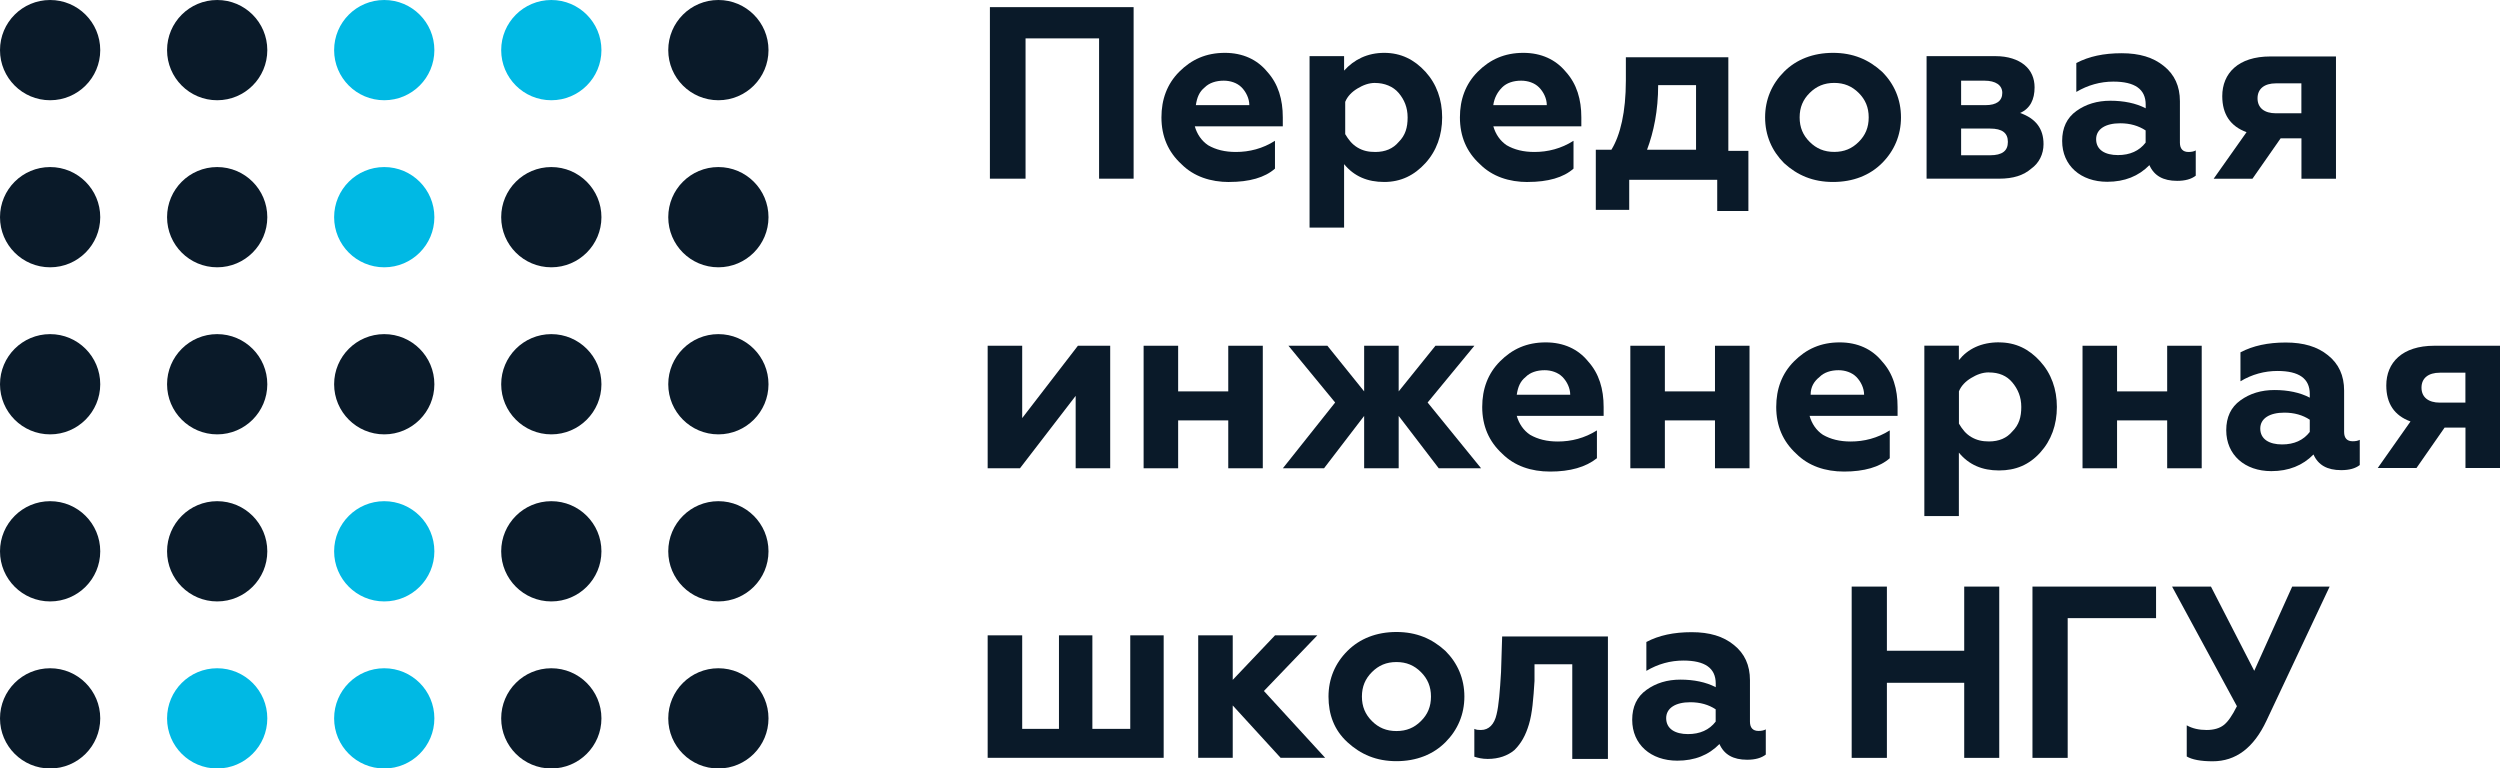 <?xml version="1.0" encoding="UTF-8"?>
<svg id="_Слой_2" data-name="Слой 2" xmlns="http://www.w3.org/2000/svg" viewBox="0 0 402.54 123.74">
  <defs>
    <style>
      .cls-1 {
        fill: #00b9e4;
      }

      .cls-1, .cls-2 {
        stroke-width: 0px;
      }

      .cls-2 {
        fill: #0a1a29;
      }
    </style>
  </defs>
  <g id="_Слой_1-2" data-name="Слой 1">
    <path class="cls-2" d="m8.07,16.14c4.46,0,8.07-3.61,8.07-8.07S12.53,0,8.07,0,0,3.61,0,8.07s3.61,8.07,8.07,8.07"/>
    <path class="cls-2" d="m34.97,16.14c4.46,0,8.07-3.61,8.07-8.07S39.43,0,34.97,0s-8.07,3.61-8.07,8.07,3.61,8.07,8.07,8.07"/>
    <path class="cls-1" d="m61.87,16.14c4.46,0,8.07-3.61,8.07-8.07S66.33,0,61.87,0s-8.07,3.61-8.07,8.07,3.61,8.07,8.07,8.07"/>
    <path class="cls-1" d="m88.77,16.14c4.46,0,8.07-3.61,8.07-8.07S93.23,0,88.77,0s-8.07,3.61-8.07,8.07,3.61,8.07,8.07,8.07"/>
    <path class="cls-2" d="m115.67,16.14c4.46,0,8.07-3.61,8.07-8.07s-3.61-8.07-8.07-8.07-8.07,3.61-8.07,8.07,3.61,8.07,8.07,8.07"/>
    <path class="cls-2" d="m8.07,43.04c4.46,0,8.07-3.62,8.07-8.07s-3.61-8.07-8.07-8.07S0,30.51,0,34.97s3.61,8.07,8.07,8.07"/>
    <path class="cls-2" d="m34.97,43.04c4.46,0,8.07-3.62,8.07-8.07s-3.61-8.07-8.07-8.07-8.07,3.61-8.07,8.07,3.61,8.07,8.07,8.07"/>
    <path class="cls-1" d="m61.87,43.04c4.46,0,8.07-3.62,8.07-8.07s-3.61-8.07-8.07-8.07-8.07,3.61-8.07,8.07,3.61,8.07,8.07,8.07"/>
    <path class="cls-2" d="m88.77,43.04c4.46,0,8.07-3.62,8.07-8.07s-3.61-8.07-8.07-8.07-8.07,3.61-8.07,8.07,3.61,8.07,8.07,8.07"/>
    <path class="cls-2" d="m115.67,43.04c4.46,0,8.07-3.62,8.07-8.07s-3.61-8.07-8.07-8.07-8.07,3.61-8.07,8.07,3.61,8.07,8.07,8.07"/>
    <path class="cls-2" d="m8.07,69.94c4.46,0,8.07-3.62,8.07-8.07s-3.61-8.07-8.07-8.07S0,57.41,0,61.87s3.61,8.07,8.07,8.07"/>
    <path class="cls-2" d="m34.97,69.94c4.46,0,8.07-3.62,8.07-8.07s-3.61-8.07-8.07-8.07-8.07,3.62-8.07,8.07,3.61,8.07,8.07,8.07"/>
    <path class="cls-2" d="m61.87,69.94c4.46,0,8.07-3.62,8.07-8.07s-3.61-8.07-8.07-8.07-8.07,3.62-8.07,8.07,3.61,8.07,8.07,8.07"/>
    <path class="cls-2" d="m88.77,69.94c4.46,0,8.07-3.62,8.07-8.07s-3.61-8.07-8.07-8.07-8.07,3.62-8.07,8.07,3.61,8.07,8.07,8.07"/>
    <path class="cls-2" d="m115.67,69.94c4.46,0,8.07-3.62,8.07-8.07s-3.61-8.07-8.07-8.07-8.07,3.62-8.07,8.07,3.61,8.07,8.07,8.07"/>
    <path class="cls-2" d="m8.07,96.84c4.46,0,8.07-3.61,8.07-8.07s-3.61-8.07-8.07-8.07-8.07,3.62-8.07,8.07,3.61,8.07,8.07,8.07"/>
    <path class="cls-2" d="m34.97,96.84c4.46,0,8.07-3.61,8.07-8.07s-3.61-8.07-8.07-8.07-8.07,3.62-8.07,8.07,3.61,8.07,8.07,8.07"/>
    <path class="cls-1" d="m61.87,96.84c4.46,0,8.07-3.61,8.07-8.07s-3.61-8.07-8.07-8.07-8.07,3.62-8.07,8.07,3.61,8.07,8.07,8.07"/>
    <path class="cls-2" d="m88.77,96.84c4.46,0,8.07-3.61,8.07-8.07s-3.61-8.07-8.07-8.07-8.07,3.62-8.07,8.07,3.61,8.07,8.07,8.07"/>
    <path class="cls-2" d="m115.67,96.84c4.46,0,8.07-3.61,8.07-8.07s-3.61-8.07-8.07-8.07-8.07,3.62-8.07,8.07,3.61,8.07,8.07,8.07"/>
    <path class="cls-2" d="m8.07,123.74c4.46,0,8.07-3.61,8.07-8.07s-3.61-8.07-8.07-8.07-8.07,3.61-8.07,8.07,3.61,8.07,8.07,8.07"/>
    <path class="cls-1" d="m34.97,123.74c4.46,0,8.07-3.61,8.07-8.07s-3.61-8.07-8.07-8.07-8.07,3.61-8.07,8.07,3.61,8.07,8.07,8.07"/>
    <path class="cls-1" d="m61.87,123.74c4.46,0,8.07-3.61,8.07-8.07s-3.61-8.07-8.07-8.07-8.07,3.61-8.07,8.07,3.61,8.07,8.07,8.07"/>
    <path class="cls-2" d="m88.77,123.74c4.46,0,8.07-3.61,8.07-8.07s-3.61-8.07-8.07-8.07-8.07,3.61-8.07,8.07,3.61,8.07,8.07,8.07"/>
    <path class="cls-2" d="m115.67,123.74c4.46,0,8.07-3.61,8.07-8.07s-3.61-8.07-8.07-8.07-8.07,3.61-8.07,8.07,3.61,8.07,8.07,8.07"/>
    <polygon class="cls-2" points="165.13 28.77 159.39 28.77 159.39 1.15 182.53 1.15 182.53 28.77 176.97 28.77 176.97 6.18 165.13 6.18 165.13 28.77"/>
    <path class="cls-2" d="m197.95,29.31c-3.05,0-5.74-.9-7.71-2.87-2.15-1.97-3.23-4.48-3.23-7.54,0-2.87.9-5.38,2.87-7.35,1.97-1.97,4.3-3.04,7.35-3.04,2.87,0,5.2,1.08,6.81,3.04,1.79,1.97,2.51,4.48,2.51,7.35v1.44h-14.17c.36,1.26,1.08,2.33,2.15,3.05,1.25.72,2.69,1.08,4.48,1.08,2.15,0,4.31-.54,6.28-1.8v4.48c-1.62,1.44-4.13,2.15-7.36,2.15m-5.38-12.37h8.61c0-1.08-.54-2.15-1.25-2.87-.72-.72-1.79-1.07-2.87-1.07-1.25,0-2.33.36-3.05,1.07-.89.72-1.25,1.62-1.44,2.87Z"/>
    <path class="cls-2" d="m222.88,8.51c2.69,0,4.84,1.08,6.64,3.04,1.79,1.97,2.69,4.48,2.69,7.35s-.9,5.39-2.69,7.36c-1.8,1.97-3.95,3.04-6.64,3.04s-4.84-.9-6.46-2.87v10.22h-5.56V9.04h5.56v2.33c1.61-1.79,3.77-2.86,6.46-2.86m-1.44,4.84c-1.07,0-1.97.36-2.87.9-.9.54-1.61,1.26-1.97,2.15v5.2c.54.9,1.08,1.61,1.97,2.15.9.54,1.79.72,2.87.72,1.62,0,2.87-.54,3.77-1.61,1.08-1.07,1.44-2.33,1.44-3.95s-.54-2.87-1.44-3.94c-.9-1.07-2.33-1.61-3.77-1.61Z"/>
    <path class="cls-2" d="m246.01,29.31c-3.05,0-5.74-.9-7.71-2.87-2.16-1.97-3.23-4.48-3.23-7.54,0-2.87.9-5.38,2.87-7.35,1.97-1.97,4.31-3.04,7.35-3.04,2.87,0,5.2,1.08,6.82,3.04,1.79,1.97,2.51,4.48,2.51,7.35v1.44h-14.17c.36,1.26,1.08,2.33,2.15,3.05,1.25.72,2.69,1.08,4.48,1.08,2.15,0,4.3-.54,6.28-1.8v4.48c-1.61,1.44-4.13,2.15-7.35,2.15m-5.56-12.37h8.61c0-1.08-.54-2.15-1.26-2.87-.72-.72-1.79-1.07-2.87-1.07-1.26,0-2.33.36-3.05,1.07-.72.72-1.26,1.62-1.44,2.87Z"/>
    <path class="cls-2" d="m262.33,33.79h-5.38v-9.68h2.51c1.44-2.33,2.33-6.1,2.33-11.12v-3.77h16.5v15.07h3.23v9.68h-5.02v-5.02h-14.17v4.84Zm2.87-9.68h7.89v-10.4h-6.1c0,4.13-.72,7.54-1.79,10.4Z"/>
    <path class="cls-2" d="m289.77,18.9c0,1.62.54,2.88,1.62,3.95,1.07,1.07,2.33,1.61,3.95,1.61s2.87-.54,3.94-1.61c1.08-1.07,1.61-2.33,1.61-3.95s-.54-2.87-1.61-3.94c-1.08-1.07-2.33-1.61-3.94-1.61s-2.87.54-3.95,1.61c-1.08,1.07-1.62,2.33-1.62,3.94m-5.56,0c0-2.87,1.08-5.38,3.05-7.35,1.97-1.97,4.66-3.04,7.89-3.04s5.74,1.08,7.89,3.04c1.98,1.97,3.05,4.48,3.05,7.35s-1.08,5.39-3.05,7.36c-1.97,1.97-4.66,3.04-7.89,3.04s-5.74-1.07-7.89-3.04c-1.97-1.97-3.05-4.48-3.05-7.36Z"/>
    <path class="cls-2" d="m321.87,28.77h-11.66V9.04h11.12c1.97,0,3.59.54,4.66,1.43,1.08.89,1.61,2.15,1.61,3.59,0,1.97-.71,3.41-2.33,4.13,2.51.89,3.77,2.51,3.77,5.02,0,1.61-.72,3.05-1.97,3.94-1.25,1.08-2.87,1.62-5.2,1.62m-6.1-8.25v4.48h4.66c1.97,0,2.87-.71,2.87-2.15s-.9-2.15-2.87-2.15h-4.66v-.18Zm0-7.53v3.94h3.94c1.8,0,2.69-.72,2.69-1.97s-1.07-1.97-2.87-1.97h-3.77Z"/>
    <polygon class="cls-2" points="164.23 75.4 159.03 75.4 159.03 55.67 164.59 55.67 164.59 67.32 173.56 55.67 178.76 55.67 178.76 75.4 173.2 75.4 173.2 63.74 164.23 75.4"/>
    <polygon class="cls-2" points="189.7 75.4 184.14 75.4 184.14 55.67 189.7 55.67 189.7 63.02 197.77 63.02 197.77 55.67 203.33 55.67 203.33 75.4 197.77 75.4 197.77 67.69 189.7 67.69 189.7 75.4"/>
    <polygon class="cls-2" points="213.19 75.4 206.56 75.4 214.98 64.81 207.46 55.67 213.73 55.67 219.65 63.02 219.65 55.67 225.21 55.67 225.21 63.02 231.13 55.67 237.4 55.67 229.87 64.81 238.48 75.4 231.66 75.4 225.21 66.97 225.21 75.4 219.65 75.4 219.65 66.97 213.19 75.4"/>
    <path class="cls-2" d="m249.6,75.93c-3.05,0-5.74-.9-7.71-2.87-2.15-1.97-3.23-4.48-3.23-7.53,0-2.87.9-5.38,2.87-7.35,1.97-1.98,4.3-3.05,7.36-3.05,2.87,0,5.2,1.07,6.81,3.05,1.79,1.97,2.51,4.48,2.51,7.35v1.43h-13.99c.36,1.26,1.08,2.34,2.15,3.05,1.26.72,2.69,1.08,4.48,1.08,2.15,0,4.31-.54,6.28-1.79v4.48c-1.79,1.43-4.3,2.15-7.53,2.15m-5.38-12.37h8.61c0-1.08-.54-2.15-1.25-2.87-.72-.72-1.79-1.08-2.87-1.08-1.26,0-2.33.36-3.05,1.08-.89.72-1.25,1.61-1.44,2.87Z"/>
    <polygon class="cls-2" points="268.07 75.4 262.51 75.4 262.51 55.67 268.07 55.67 268.07 63.02 276.14 63.02 276.14 55.67 281.7 55.67 281.7 75.4 276.14 75.4 276.14 67.69 268.07 67.69 268.07 75.4"/>
    <path class="cls-2" d="m296.94,75.93c-3.05,0-5.74-.9-7.71-2.87-2.15-1.97-3.23-4.48-3.23-7.53,0-2.87.9-5.38,2.87-7.35,1.97-1.98,4.31-3.05,7.35-3.05,2.87,0,5.2,1.07,6.81,3.05,1.8,1.97,2.51,4.48,2.51,7.35v1.43h-14.17c.36,1.26,1.07,2.34,2.15,3.05,1.26.72,2.69,1.08,4.48,1.08,2.15,0,4.3-.54,6.28-1.79v4.48c-1.62,1.43-4.13,2.15-7.36,2.15m-5.38-12.37h8.61c0-1.08-.54-2.15-1.25-2.87-.72-.72-1.79-1.08-2.87-1.08-1.25,0-2.33.36-3.05,1.08-.9.72-1.44,1.61-1.44,2.87Z"/>
    <path class="cls-2" d="m321.87,55.13c2.69,0,4.84,1.07,6.63,3.05,1.79,1.97,2.69,4.48,2.69,7.35s-.9,5.38-2.69,7.35c-1.79,1.97-3.94,2.87-6.63,2.87s-4.84-.9-6.46-2.87v10.22h-5.56v-27.44h5.56v2.33c1.43-1.8,3.58-2.87,6.46-2.87m-1.61,4.84c-1.08,0-1.97.36-2.87.9-.9.54-1.61,1.26-1.97,2.15v5.2c.54.9,1.07,1.61,1.97,2.15.9.53,1.79.72,2.87.72,1.61,0,2.87-.54,3.76-1.61,1.08-1.07,1.44-2.33,1.44-3.94s-.54-2.87-1.44-3.95c-.9-1.08-2.15-1.61-3.76-1.61Z"/>
    <polygon class="cls-2" points="340.88 75.4 335.32 75.4 335.32 55.67 340.88 55.67 340.88 63.02 348.95 63.02 348.95 55.67 354.51 55.67 354.51 75.4 348.95 75.4 348.95 67.69 340.88 67.69 340.88 75.4"/>
    <polygon class="cls-2" points="187.55 122.02 159.03 122.02 159.03 102.3 164.59 102.3 164.59 117.36 170.51 117.36 170.51 102.3 175.89 102.3 175.89 117.36 181.99 117.36 181.99 102.3 187.37 102.3 187.37 122.02 187.55 122.02"/>
    <polygon class="cls-2" points="198.49 122.02 192.93 122.02 192.93 102.3 198.49 102.3 198.49 109.47 205.3 102.3 212.11 102.3 203.51 111.26 213.37 122.02 206.2 122.02 198.49 113.59 198.49 122.02"/>
    <path class="cls-2" d="m219.29,112.16c0,1.61.54,2.87,1.61,3.94,1.08,1.08,2.33,1.61,3.95,1.61s2.87-.53,3.95-1.61c1.08-1.07,1.61-2.33,1.61-3.94s-.54-2.87-1.61-3.94c-1.08-1.08-2.33-1.62-3.95-1.62s-2.87.54-3.95,1.62c-1.07,1.07-1.61,2.33-1.61,3.94m-5.38,0c0-2.87,1.07-5.38,3.05-7.35,1.97-1.97,4.66-3.05,7.89-3.05s5.74,1.08,7.89,3.05c1.97,1.97,3.05,4.48,3.05,7.35s-1.08,5.38-3.05,7.35c-1.97,1.97-4.66,3.05-7.89,3.05s-5.74-1.08-7.89-3.05c-2.15-1.97-3.05-4.48-3.05-7.35Z"/>
    <path class="cls-2" d="m253.18,106.96h-6.1v2.69c-.18,2.87-.36,5.2-.9,6.99-.54,1.8-1.25,3.05-2.33,4.13-1.08.9-2.51,1.43-4.31,1.43-.9,0-1.61-.18-2.15-.36v-4.48c.36.18.72.18,1.07.18,1.26,0,2.15-.9,2.51-2.51.36-1.44.54-3.77.72-6.81l.18-5.74h17.03v19.72h-5.74v-15.24Z"/>
    <path class="cls-2" d="m353.55,24.23v4.06c-.71.55-1.7.83-3,.83-2.25,0-3.71-.83-4.46-2.53-1.74,1.77-3.98,2.68-6.79,2.68-4.26,0-7.26-2.6-7.26-6.58,0-2.1.75-3.71,2.29-4.82,1.54-1.1,3.35-1.65,5.48-1.65s4.11.39,5.68,1.22v-.59c0-2.49-1.74-3.71-5.21-3.71-2.09,0-4.1.56-5.96,1.66v-4.65c2.01-1.07,4.42-1.58,7.3-1.58s5.08.67,6.78,2.05c1.74,1.38,2.6,3.27,2.6,5.68v6.67c0,.99.48,1.5,1.38,1.5.47,0,.87-.08,1.15-.24m-8.05-3.23c-1.15-.75-2.49-1.15-4.1-1.15-2.37,0-3.87.94-3.87,2.56,0,1.74,1.46,2.56,3.51,2.56,1.93,0,3.43-.67,4.46-2.01v-1.97Z"/>
    <path class="cls-2" d="m356.44,28.77l5.29-7.49c-2.6-.95-3.91-2.88-3.91-5.8,0-3.67,2.56-6.39,7.74-6.39h10.57v19.69h-5.56v-6.51h-3.35l-4.54,6.51h-6.23Zm14.12-10.53v-4.82h-4.1c-1.85,0-2.96.87-2.96,2.41s1.1,2.41,2.96,2.41h4.1Z"/>
    <path class="cls-2" d="m379.96,70.82v4.06c-.71.55-1.69.82-2.99.82-2.25,0-3.71-.82-4.46-2.52-1.74,1.77-3.99,2.68-6.79,2.68-4.26,0-7.26-2.6-7.26-6.59,0-2.09.75-3.71,2.29-4.81,1.54-1.11,3.35-1.66,5.48-1.66s4.1.39,5.68,1.23v-.59c0-2.49-1.73-3.71-5.2-3.71-2.09,0-4.11.55-5.96,1.66v-4.66c2.01-1.06,4.42-1.58,7.3-1.58s5.09.67,6.79,2.05c1.74,1.38,2.6,3.28,2.6,5.68v6.67c0,.99.47,1.5,1.38,1.5.47,0,.87-.08,1.14-.23m-8.05-3.24c-1.14-.75-2.49-1.14-4.1-1.14-2.37,0-3.87.94-3.87,2.56,0,1.73,1.46,2.56,3.51,2.56,1.94,0,3.43-.67,4.46-2.01v-1.97Z"/>
    <path class="cls-2" d="m382.85,75.36l5.28-7.5c-2.6-.94-3.9-2.88-3.9-5.8,0-3.67,2.56-6.39,7.73-6.39h10.58v19.69h-5.56v-6.51h-3.36l-4.53,6.51h-6.23Zm14.12-10.53v-4.82h-4.11c-1.85,0-2.96.87-2.96,2.41s1.11,2.41,2.96,2.41h4.11Z"/>
    <path class="cls-2" d="m284.32,117.44v4.06c-.71.55-1.7.83-3,.83-2.25,0-3.71-.83-4.46-2.53-1.74,1.78-3.98,2.68-6.79,2.68-4.26,0-7.26-2.61-7.26-6.58,0-2.09.75-3.71,2.29-4.81,1.54-1.11,3.35-1.66,5.48-1.66s4.1.39,5.68,1.22v-.59c0-2.49-1.74-3.7-5.21-3.7-2.09,0-4.1.55-5.96,1.66v-4.65c2.01-1.07,4.42-1.58,7.3-1.58s5.09.67,6.78,2.05c1.74,1.38,2.6,3.27,2.6,5.68v6.67c0,.99.47,1.5,1.38,1.5.47,0,.87-.08,1.15-.24m-8.05-3.24c-1.14-.75-2.49-1.14-4.1-1.14-2.37,0-3.87.95-3.87,2.56,0,1.74,1.46,2.57,3.51,2.57,1.93,0,3.43-.67,4.46-2.01v-1.98Z"/>
    <polygon class="cls-2" points="298.15 122.03 298.15 94.45 303.82 94.45 303.82 104.78 316.27 104.78 316.27 94.45 321.91 94.45 321.91 122.03 316.27 122.03 316.27 109.94 303.82 109.94 303.82 122.03 298.15 122.03"/>
    <polygon class="cls-2" points="327.26 122.03 327.26 94.45 347.16 94.45 347.16 99.53 332.93 99.53 332.93 122.03 327.26 122.03"/>
    <path class="cls-2" d="m352.1,121.8v-5.01c.91.51,1.97.75,3.2.75,1.14,0,2.09-.27,2.75-.79.67-.51,1.38-1.53,2.13-3.04l-10.44-19.26h6.26l6.97,13.56,6.11-13.56h6.03l-10.17,21.59c-2.05,4.37-4.92,6.54-8.67,6.54-1.93,0-3.31-.27-4.18-.78"/>
  </g>
</svg>